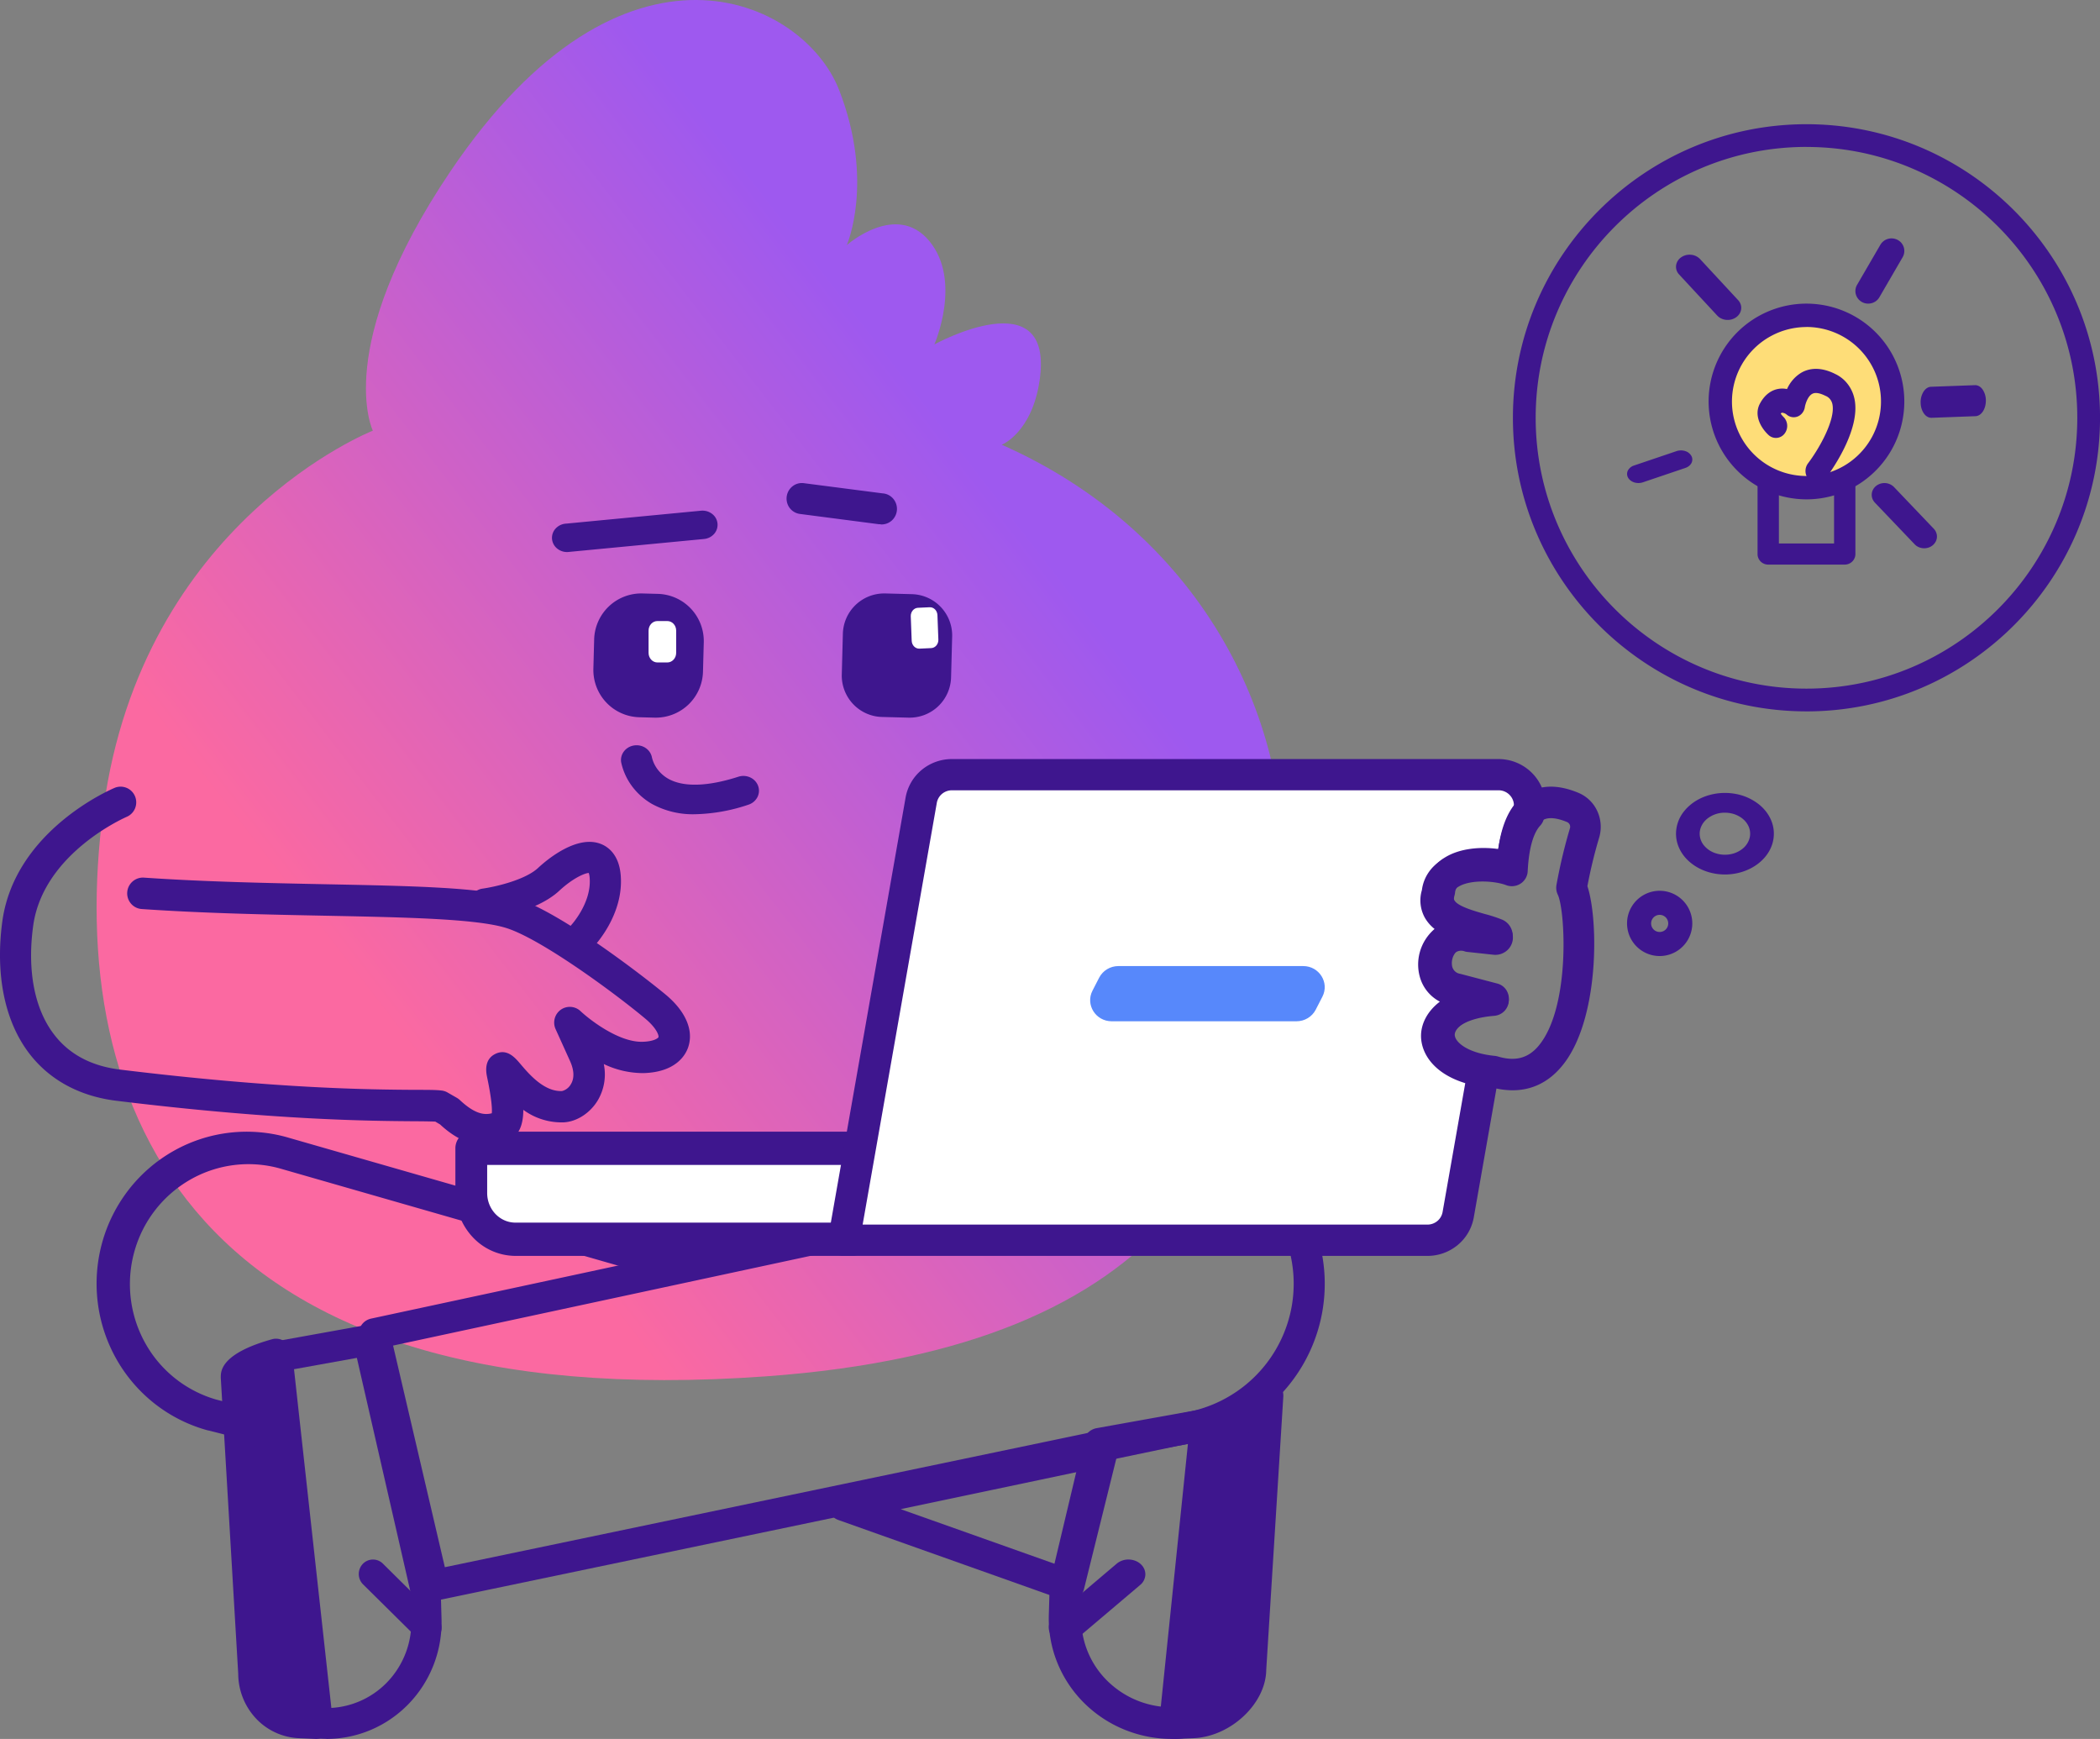 <svg xmlns="http://www.w3.org/2000/svg" fill="none" viewBox="18 43 152.18 126"><rect x="18" y="43" width="152.18" height="126" fill="#808080" stroke="none"/><path fill="url(#a)" d="M90.582 75.22h.021s2.168-.858 2.732-4.639c1.104-7.415-7.624-2.626-7.624-2.626s2.022-4.606-.367-7.49c-2.39-2.884-5.98.295-5.98.295s2.02-4.604-.554-11.233c-2.574-6.63-15.613-12.741-28.175 5.897-8.598 12.745-5.616 18.782-5.616 18.782s-16.7 6.544-19.52 27.379c-2.954 21.833 6.48 44.15 48.03 41.141 29.524-2.141 36.45-16.837 37.43-35.686.641-12.321-6.213-25.558-20.377-31.82Z"></path><path fill="#3E168E" d="M95.457 159a1.16 1.16 0 0 1-.379-.066l-16.328-5.799a1.13 1.13 0 0 1-.565-.442 1.121 1.121 0 0 1 .71-1.719l18.742-3.95a1.135 1.135 0 0 1 1.324.808c.05.185.052.378.007.564l-2.415 9.746a1.13 1.13 0 0 1-1.096.858Zm-12.184-6.649 11.387 4.043 1.684-6.795-13.071 2.752ZM34.599 146.992a1.303 1.303 0 0 1-.279-.036l-1.191-.302h-.03a10.833 10.833 0 0 1-3.841-1.908 10.964 10.964 0 0 1-2.817-3.26 11.094 11.094 0 0 1-1.357-4.107 11.164 11.164 0 0 1 .313-4.319 11.058 11.058 0 0 1 1.936-3.863c.89-1.145 2-2.099 3.258-2.808a10.773 10.773 0 0 1 8.341-.947l28.21 8.104c.147.038.286.107.407.201.122.093.224.21.3.344a1.18 1.18 0 0 1 .107.893 1.16 1.16 0 0 1-.556.702 1.145 1.145 0 0 1-.885.089l-28.2-8.102a8.502 8.502 0 0 0-6.528.802 8.672 8.672 0 0 0-4.056 5.236 8.78 8.78 0 0 0 .792 6.604 8.61 8.61 0 0 0 5.176 4.104l1.177.297a1.164 1.164 0 0 1 .483 1.993c-.21.188-.481.292-.761.291v-.008h.001Z"></path><path fill="#3E168E" d="M49.385 159a1.13 1.13 0 0 1-1.097-.867l-4.259-18.239a1.11 1.11 0 0 1 .147-.853c.08-.125.185-.234.307-.32.122-.084.26-.144.407-.177l57.448-12.339a9.666 9.666 0 0 1 3.759-.04 9.653 9.653 0 0 1 3.489 1.393 9.604 9.604 0 0 1 2.687 2.616 9.543 9.543 0 0 1 1.476 3.44 11.672 11.672 0 0 1-1.668 8.82 11.79 11.79 0 0 1-7.45 5.065l-55.014 11.479a1.193 1.193 0 0 1-.232.022Zm-2.9-18.502 3.752 16.059 53.93-11.26a9.59 9.59 0 0 0 3.424-1.45 9.49 9.49 0 0 0 3.994-6.077 9.43 9.43 0 0 0-.038-3.701 7.338 7.338 0 0 0-3.187-4.637 7.41 7.41 0 0 0-5.548-1.039l-56.326 12.105Z"></path><path fill="#3E168E" d="M41.661 168.992c-.243 0-.485-.012-.728-.035a1.086 1.086 0 0 1-.674-.31 1.126 1.126 0 0 1-.326-.673l-2.926-26.553c-.031-.281.046-.562.213-.789.166-.225.412-.378.685-.427l6.592-1.188c.277-.049.562.01.797.167s.401.399.466.676l4.148 18.106c.017.073.027.146.028.221l.06 2.106a8.55 8.55 0 0 1-.564 3.312 8.47 8.47 0 0 1-1.792 2.828 8.344 8.344 0 0 1-2.736 1.899 8.24 8.24 0 0 1-3.25.668l.006-.008h.001Zm-2.355-26.782 2.707 24.543a6.11 6.11 0 0 0 4.178-2.007 6.274 6.274 0 0 0 1.615-4.39l-.056-1.995-3.889-16.971-4.554.82Z"></path><path fill="#3E168E" d="m38 141 3 27-1.244-.053a3.593 3.593 0 0 1-2.45-1.113 3.63 3.63 0 0 1-1.002-2.51L35 142.677c0-.859 3.002-1.677 3.002-1.677H38Z"></path><path fill="#3E168E" d="M40.91 169h-.045l-1.21-.053a4.53 4.53 0 0 1-3.108-1.432 4.778 4.778 0 0 1-1.284-3.243L34 142.85v-.067c0-.422 0-1.71 3.717-2.744.152-.042.31-.05.466-.024a1.083 1.083 0 0 1 .755.528c.081.139.132.294.149.455l2.907 26.755c.017.157 0 .316-.047.466a1.131 1.131 0 0 1-.595.683c-.14.064-.291.098-.446.098h.003Zm-4.71-25.939 1.245 21.106v.068a2.501 2.501 0 0 0 .645 1.686c.414.457.984.735 1.592.778l-2.617-24.076c-.301.119-.59.264-.865.438ZM48.974 162a1.01 1.01 0 0 1-.716-.296l-3.945-3.9a1.062 1.062 0 0 1-.023-1.485 1.018 1.018 0 0 1 1.455-.023l3.942 3.9a1.065 1.065 0 0 1-.14 1.624c-.17.117-.37.18-.574.18ZM105.288 146.613 103 168l1.34-.053c2.077-.083 4.363-1.965 4.363-3.913L110 144c-1.081.867-3.311 2.17-4.712 2.613Z"></path><path fill="#3E168E" d="M103.156 168.992a1.168 1.168 0 0 1-.854-.367 1.073 1.073 0 0 1-.241-.398 1.07 1.07 0 0 1-.056-.459l2.186-21.173c.022-.216.107-.419.246-.588.138-.169.324-.296.534-.365 1.162-.379 3.169-1.586 4.12-2.373a1.19 1.19 0 0 1 1.268-.151c.203.098.373.252.486.443a1.1 1.1 0 0 1 .153.63l-1.238 19.805c-.025 2.447-2.578 4.841-5.275 4.951l-1.281.053-.048-.008Zm3.267-21.507-1.984 19.208c1.443-.091 3.007-1.51 3.007-2.744v-.067l1.091-17.5c-.678.414-1.384.782-2.114 1.103Z"></path><path fill="#3E168E" d="M102.927 169a9.104 9.104 0 0 1-3.477-.688 8.942 8.942 0 0 1-2.927-1.956 8.69 8.69 0 0 1-1.916-2.915 8.525 8.525 0 0 1-.603-3.414l.064-2.17a.95.95 0 0 1 .03-.227l2.444-10.28a1.15 1.15 0 0 1 .333-.57c.166-.155.373-.259.599-.299l8.136-1.462a1.196 1.196 0 0 1 1.014.287 1.138 1.138 0 0 1 .369.965c-.368 3.183-2.201 21.472-2.22 21.655a1.137 1.137 0 0 1-.342.705 1.176 1.176 0 0 1-.726.325 6.341 6.341 0 0 1-.778.044Zm-6.513-10.955-.06 2.056a6.34 6.34 0 0 0 1.722 4.519 6.638 6.638 0 0 0 4.46 2.072c.344-3.422 1.463-14.542 1.953-19.133l-5.832 1.043-2.243 9.443Z"></path><path fill="#3E168E" d="M95.222 162c-.242 0-.48-.064-.683-.183a1.113 1.113 0 0 1-.45-.487.948.948 0 0 1-.063-.623 1.05 1.05 0 0 1 .346-.548l4.551-3.857a1.32 1.32 0 0 1 .87-.302c.326.005.636.122.862.325.226.204.35.478.345.762a1.017 1.017 0 0 1-.371.753l-4.554 3.858a1.321 1.321 0 0 1-.853.302ZM60.154 112a1.125 1.125 0 0 1-.809-1.913c.013-.012 1.55-1.641 1.384-3.505a1.406 1.406 0 0 0-.064-.33c-.312.021-1.16.384-2.136 1.29-1.681 1.561-4.905 2.034-5.266 2.082a1.13 1.13 0 0 1-1.253-.969 1.126 1.126 0 0 1 .951-1.266c.787-.107 3.047-.587 4.032-1.499.616-.578 2.792-2.414 4.535-1.745.483.184 1.313.719 1.45 2.235.263 2.903-1.92 5.184-2.012 5.278a1.129 1.129 0 0 1-.811.342h-.001Z"></path><path fill="#3E168E" d="M53.24 126c-1.617 0-2.813-1.034-3.35-1.525l-.347-.207a47.92 47.92 0 0 0-1.473-.023c-3.278-.025-10.102-.072-21.643-1.486-2.659-.326-4.84-1.51-6.305-3.425-1.79-2.338-2.472-5.738-1.953-9.579.91-6.58 7.869-9.557 8.163-9.679a1.132 1.132 0 0 1 1.454.625c.113.273.115.581.007.857-.109.276-.32.498-.59.619-.06.027-6.061 2.611-6.796 7.89-.447 3.231.086 6.029 1.504 7.879 1.101 1.448 2.712 2.299 4.783 2.554 11.413 1.396 18.149 1.448 21.387 1.469.961 0 1.54 0 1.91.049.157.016.31.065.446.145l.688.395c.073.045.142.097.205.155 1.07 1.001 1.757 1.097 2.31.953.027-.29 0-.983-.334-2.585-.068-.319-.273-1.287.58-1.712.855-.424 1.443.272 1.832.73.6.706 1.712 2.023 3.015 1.955a1.028 1.028 0 0 0 .638-.497c.261-.43.238-1.008-.06-1.67l-1.05-2.322a1.146 1.146 0 0 1 .372-1.398 1.132 1.132 0 0 1 1.438.1c.659.621 2.722 2.219 4.413 2.219h.065c.878-.021 1.151-.284 1.167-.333.04-.112-.113-.638-.947-1.338-2.293-1.917-7.62-5.82-10.113-6.583-2.16-.661-7.25-.765-13.14-.882-4.12-.081-8.782-.176-13.242-.483a1.12 1.12 0 0 1-.778-.388 1.142 1.142 0 0 1 .932-1.888c4.405.303 9.04.395 13.133.479 6.31.125 11.293.225 13.754.975 3.295 1.01 9.442 5.795 10.915 7.016 1.472 1.221 2.058 2.62 1.636 3.833-.186.54-.877 1.802-3.251 1.862a6.635 6.635 0 0 1-2.86-.657 3.695 3.695 0 0 1-.439 2.636c-.551.914-1.515 1.539-2.455 1.588a4.679 4.679 0 0 1-2.939-.907c0 1.034-.281 1.922-1.183 2.275a4.077 4.077 0 0 1-1.502.309h.003Z"></path><path fill="#fff" d="M79.894 133H55.23c-.856 0-1.678-.375-2.283-1.041a3.748 3.748 0 0 1-.946-2.514V126h29l-1.107 7h.001Z"></path><path fill="#3E168E" d="M79.754 134H55.35a4.261 4.261 0 0 1-3.073-1.335A4.673 4.673 0 0 1 51 129.448v-3.243c0-.32.121-.627.337-.853.216-.225.509-.352.814-.352h28.697c.168 0 .334.037.486.112.152.075.287.183.395.317a1.239 1.239 0 0 1 .253.981L80.889 133c-.046.28-.186.534-.393.717-.208.182-.47.283-.742.283h.001Zm-26.45-6.59v2.038c0 .568.217 1.111.6 1.513.384.402.904.628 1.446.628h23.447l.693-4.179H53.304Z"></path><path fill="#fff" d="m126.377 115.473-2.765-.721c-2.548-.653-1.472-4.685 1.058-3.947l1.862.208a.116.116 0 0 0 .079-.02.122.122 0 0 0-.012-.21c-1.355-.574-4.874-.831-4.2-3.131.217-2.272 3.803-2.25 5.328-1.651.091-1.869.471-3.261 1.187-4.053l.054-.311a2.3 2.3 0 0 0-.045-.973 2.25 2.25 0 0 0-1.211-1.453 2.212 2.212 0 0 0-.941-.211H87.728c-.527 0-1.036.189-1.437.53a2.258 2.258 0 0 0-.763 1.34L80 133h41.695c.526 0 1.035-.187 1.436-.53a2.26 2.26 0 0 0 .761-1.339l1.803-10.469c-4.631-.794-4.45-4.765.682-5.189Z"></path><path fill="#3E168E" d="M121.442 134H79.147a1.156 1.156 0 0 1-.877-.403 1.146 1.146 0 0 1-.23-.435 1.138 1.138 0 0 1-.023-.489l5.608-31.88a3.356 3.356 0 0 1 1.163-2.004A3.433 3.433 0 0 1 86.986 98h39.605a3.423 3.423 0 0 1 2.607 1.201 3.345 3.345 0 0 1 .752 2.744l-.055.308a1.115 1.115 0 0 1-.283.572c-.357.385-.804 1.274-.905 3.312a1.134 1.134 0 0 1-.523.893 1.167 1.167 0 0 1-1.038.107c-.818-.314-2.57-.427-3.451.109a.719.719 0 0 0-.277.239.717.717 0 0 0-.119.344c-.007.07-.023.139-.044.206-.069.235-.025.317 0 .343.246.433 1.537.78 2.296.987.445.11.883.248 1.311.411.025.013.052.024.077.038.265.133.474.354.592.624a1.24 1.24 0 0 1-.468 1.541 1.276 1.276 0 0 1-.842.2l-1.889-.205a.955.955 0 0 1-.19-.038.72.72 0 0 0-.759.153 1.178 1.178 0 0 0-.295 1.072.721.721 0 0 0 .215.34.72.72 0 0 0 .368.168l2.802.708a1.128 1.128 0 0 1 .527 1.9c-.192.19-.446.305-.716.328-2.159.175-2.994.975-3.014 1.443-.019.411.626 1.162 2.418 1.465.301.05.569.218.745.463.176.246.246.551.194.848l-1.827 10.387a3.352 3.352 0 0 1-1.164 2 3.428 3.428 0 0 1-2.194.789Zm-40.93-2.268h40.93c.263 0 .516-.091.718-.258.201-.167.335-.399.38-.655l1.642-9.335c-2.423-.743-3.257-2.307-3.203-3.539.036-.784.441-1.665 1.364-2.367a2.888 2.888 0 0 1-1.46-1.823 3.36 3.36 0 0 1 .005-1.758 3.398 3.398 0 0 1 1.072-1.686 2.856 2.856 0 0 1-.712-.825 2.593 2.593 0 0 1-.208-1.989 2.91 2.91 0 0 1 .471-1.262c.253-.379.592-.696.988-.925 1.166-.709 2.759-.808 4.049-.635.193-1.335.571-2.361 1.146-3.109v-.013a1.09 1.09 0 0 0-.246-.896 1.117 1.117 0 0 0-.852-.394h-39.61c-.263 0-.517.091-.719.258a1.101 1.101 0 0 0-.38.655l-5.374 30.556Z"></path><path fill="#fff" d="M112.941 117h-13.28c-1.04 0-1.822-.519-1.633-1.081l.398-1.173c.146-.432.834-.746 1.634-.746h13.28c1.041 0 1.822.519 1.631 1.081l-.397 1.175c-.146.433-.83.744-1.633.744Z"></path><path fill="#5788FB" d="M97.653 113.84c.267-.515.804-.84 1.393-.84h13.394c1.16 0 1.914 1.201 1.39 2.219l-.484.941c-.265.515-.803.84-1.392.84H98.561c-1.162 0-1.915-1.201-1.392-2.219l.484-.941Z"></path><path fill="#3E168E" d="M65.145 87.03 64.01 87a1.903 1.903 0 0 0-1.954 1.854l-.056 2.161a1.906 1.906 0 0 0 1.854 1.956l1.134.028a1.904 1.904 0 0 0 1.954-1.853l.056-2.161a1.905 1.905 0 0 0-1.854-1.955Z"></path><path fill="#3E168E" d="M65.534 95h-.092l-1.119-.03a3.415 3.415 0 0 1-2.385-1.066A3.429 3.429 0 0 1 61 91.461l.057-2.13a3.423 3.423 0 0 1 1.062-2.39 3.408 3.408 0 0 1 2.438-.94l1.117.03a3.418 3.418 0 0 1 2.388 1.065A3.424 3.424 0 0 1 69 89.54l-.057 2.13A3.42 3.42 0 0 1 65.531 95h.005-.002Zm-1.064-5.92a.33.33 0 0 0-.232.095.326.326 0 0 0-.104.236l-.057 2.129a.347.347 0 0 0 .094.241c.03.033.067.058.107.077a.34.34 0 0 0 .13.029l1.117.03a.343.343 0 0 0 .129-.022.31.31 0 0 0 .11-.071.337.337 0 0 0 .106-.236l.057-2.131a.372.372 0 0 0-.022-.13.351.351 0 0 0-.179-.186.3.3 0 0 0-.129-.029l-1.117-.032h-.011.001ZM84.564 87.053l-1.972-.052a1.475 1.475 0 0 0-1.513 1.436l-.078 2.996a1.474 1.474 0 0 0 1.434 1.514l1.972.052a1.476 1.476 0 0 0 1.514-1.436l.078-2.995a1.476 1.476 0 0 0-1.435-1.515Z"></path><path fill="#3E168E" d="M83.934 95h-.08l-1.944-.05a2.982 2.982 0 0 1-2.088-.935 3.003 3.003 0 0 1-.821-2.14l.079-2.959A2.997 2.997 0 0 1 82.066 86h.08l1.944.052A2.997 2.997 0 0 1 87 89.126l-.079 2.957A3 3 0 0 1 83.934 95Zm-1.87-3.125 1.786.047.074-2.8-1.788-.047-.072 2.8Z"></path><path fill="#fff" d="M66.36 88h-.72c-.353 0-.64.31-.64.693v1.613c0 .383.287.694.64.694h.72c.353 0 .64-.311.64-.694v-1.613c0-.383-.287-.693-.64-.693ZM85.371 87l-.853.04c-.298.014-.53.291-.518.62l.067 1.768c.012.329.264.585.562.572l.853-.04c.298-.014.53-.291.518-.62l-.067-1.767c-.012-.33-.264-.586-.562-.572Z"></path><path fill="#3E168E" d="M68.354 101.998a6.158 6.158 0 0 1-3.107-.745 4.773 4.773 0 0 1-1.447-1.285 4.495 4.495 0 0 1-.785-1.726c-.048-.28.023-.568.199-.797.175-.231.44-.386.736-.431.296-.045.6.022.842.188.243.166.407.417.455.698.08.319.229.62.434.883.207.265.466.487.764.654 1.103.611 2.858.554 5.076-.161.282-.088.589-.066.855.06.265.126.468.346.563.612.096.266.078.557-.051.811a1.107 1.107 0 0 1-.637.542 12.83 12.83 0 0 1-3.897.697ZM59.145 82.999a1.129 1.129 0 0 1-.786-.266 1.009 1.009 0 0 1-.358-.712.996.996 0 0 1 .281-.743c.195-.203.465-.324.754-.338l9.764-.935c.288-.027.576.054.799.226a.993.993 0 0 1 .156 1.449 1.113 1.113 0 0 1-.734.374l-9.765.935-.111.01ZM81.818 80.982a1.485 1.485 0 0 1-.144 0l-5.684-.74a1.11 1.11 0 0 1-.95-.817 1.133 1.133 0 0 1 .4-1.196 1.09 1.09 0 0 1 .83-.217l5.687.736c.294.018.57.155.765.38a1.138 1.138 0 0 1-.098 1.59c-.223.197-.511.298-.806.28v-.016ZM127.612 122a5.822 5.822 0 0 1-1.594-.234c-3.336-.361-4.83-2.163-4.812-3.806 0-.829.389-1.759 1.312-2.486a2.844 2.844 0 0 1-.89-.763 2.946 2.946 0 0 1-.519-1.067 3.533 3.533 0 0 1 .006-1.766 3.463 3.463 0 0 1 1.033-1.696 2.867 2.867 0 0 1-.686-.829 2.702 2.702 0 0 1-.201-1.998c.055-.454.21-.888.455-1.269a2.93 2.93 0 0 1 .953-.93c1.124-.712 2.661-.812 3.904-.638.272-1.976.932-3.288 2.013-3.992 1.033-.677 2.323-.7 3.823-.068a2.609 2.609 0 0 1 1.354 1.34 2.73 2.73 0 0 1 .112 1.929 34.641 34.641 0 0 0-.841 3.484c.825 2.497.861 9.723-1.812 12.995-.965 1.19-2.195 1.794-3.61 1.794Zm-3.801-8.441 2.701.709c.253.067.476.224.628.443.15.22.222.488.201.756-.023.27-.136.521-.322.712-.185.19-.43.306-.691.329-2 .17-2.906.959-2.907 1.467-.003.508.897 1.336 2.909 1.533.069.007.136.02.201.039 1.282.385 2.235.13 2.997-.806 2.287-2.801 1.907-9.771 1.36-10.914a1.171 1.171 0 0 1-.094-.717c.249-1.378.572-2.74.97-4.079a.375.375 0 0 0-.192-.461c-.805-.337-1.418-.376-1.811-.12-.392.258-.984 1.011-1.105 3.535a1.15 1.15 0 0 1-.502.898 1.074 1.074 0 0 1-1.003.107c-.789-.315-2.477-.429-3.326.11a.707.707 0 0 0-.383.586c-.008.071-.021.14-.042.207-.066.236-.024.319 0 .345.237.436 1.481.784 2.214.992.429.11.851.249 1.263.414.025.012.051.023.075.037.256.134.458.356.571.628a1.3 1.3 0 0 1 .047.859 1.258 1.258 0 0 1-.498.69c-.24.164-.527.234-.813.201l-1.821-.207a.826.826 0 0 1-.183-.037.667.667 0 0 0-.732.154 1.18 1.18 0 0 0-.273.502 1.228 1.228 0 0 0-.011.575c.035.131.107.25.207.342.1.09.222.149.355.169l.01.002ZM146.136 83.91h5.545c.205 0 .402-.081.547-.224a.758.758 0 0 0 .227-.54v-5.565a.758.758 0 0 0-.227-.54.778.778 0 0 0-1.094 0 .757.757 0 0 0-.226.54v4.801h-3.997V77.86a.757.757 0 0 0-.227-.54.778.778 0 0 0-1.094 0 .756.756 0 0 0-.226.54v5.287c0 .203.081.396.226.54a.78.78 0 0 0 .547.223h-.001Z"></path><path fill="#FEDD78" d="M148.909 78A5.908 5.908 0 0 1 143 72.09a5.909 5.909 0 1 1 11.818 0 5.91 5.91 0 0 1-5.909 5.91Z"></path><path fill="#3E168E" d="M148.908 79.182a7.09 7.09 0 0 0 6.552-4.377 7.095 7.095 0 0 0-1.537-7.728 7.095 7.095 0 0 0-7.728-1.537 7.087 7.087 0 0 0-2.298 11.563 7.102 7.102 0 0 0 5.012 2.079h-.001Zm0-12.49a5.408 5.408 0 0 1 4.991 3.334 5.4 5.4 0 1 1-10.39 2.065 5.405 5.405 0 0 1 5.399-5.395v-.004Z"></path><path fill="#3E168E" d="M149.666 77.982a.772.772 0 0 0 .352-.082.82.82 0 0 0 .283-.235c.267-.35 2.58-3.483 2.084-5.774a2.638 2.638 0 0 0-.495-1.071 2.44 2.44 0 0 0-.893-.72c-1.147-.579-1.961-.377-2.441-.107-.461.273-.831.69-1.057 1.198a1.668 1.668 0 0 0-.688 0c-.37.077-.892.327-1.284 1.07-.432.828.068 1.731.628 2.255a.785.785 0 0 0 1.156-.082.917.917 0 0 0-.077-1.233 1.377 1.377 0 0 1-.188-.23.19.19 0 0 1 .08-.067.595.595 0 0 1 .356.143.78.78 0 0 0 .801.127.818.818 0 0 0 .339-.268.898.898 0 0 0 .17-.411c.03-.185.195-.773.53-.954.272-.158.68 0 .973.144a.777.777 0 0 1 .318.232.86.86 0 0 1 .175.366c.238 1.112-.955 3.22-1.765 4.288a.922.922 0 0 0-.106.93c.067.15.172.276.304.365a.788.788 0 0 0 .439.134l.006-.018ZM153.383 65a.948.948 0 0 0 .466-.122.912.912 0 0 0 .341-.335l1.687-2.904a.902.902 0 0 0-.343-1.245.94.94 0 0 0-1.267.337l-1.687 2.902a.894.894 0 0 0-.094.691.925.925 0 0 0 .896.676h.001ZM157.961 73.273h.02l3.169-.117c.204-.004.398-.126.541-.339.142-.213.22-.5.218-.798a1.411 1.411 0 0 0-.232-.791c-.146-.209-.343-.323-.547-.319h-.02l-3.168.116c-.204.004-.398.125-.541.339a1.43 1.43 0 0 0-.219.798c.002.298.086.582.232.79.145.21.342.324.546.32h.001ZM157.441 82.727a.978.978 0 0 0 .501-.136.888.888 0 0 0 .341-.367.794.794 0 0 0 .07-.48.832.832 0 0 0-.223-.437l-2.879-3.018a.977.977 0 0 0-1.303-.074.86.86 0 0 0-.218.265.805.805 0 0 0-.043.654c.04.106.101.203.182.288l2.879 3.016a.909.909 0 0 0 .313.214c.12.05.249.075.38.075ZM143.197 66.182c.187 0 .37-.048.527-.137a.924.924 0 0 0 .364-.366.792.792 0 0 0 .086-.483.823.823 0 0 0-.217-.448l-2.758-2.975a1.026 1.026 0 0 0-.665-.314 1.067 1.067 0 0 0-.721.196.853.853 0 0 0-.354.592.811.811 0 0 0 .221.642l2.76 2.974c.092.1.208.18.339.236.131.055.274.083.419.083h-.001ZM136.732 78c.11 0 .218-.017.318-.051l3.095-1.047c.198-.07.353-.199.433-.36a.54.54 0 0 0-.006-.5.76.76 0 0 0-.441-.355 1.013 1.013 0 0 0-.623-.004l-3.095 1.047a.78.78 0 0 0-.408.3.55.55 0 0 0-.08.44c.037.15.138.284.285.38.147.098.331.15.521.15h.001Z"></path><path fill="#3E168E" d="M148.909 94.546c11.73 0 21.273-9.545 21.273-21.274 0-11.728-9.543-21.272-21.273-21.272-11.729 0-21.273 9.545-21.273 21.272 0 11.728 9.542 21.273 21.273 21.273Zm0-40.898c10.821 0 19.625 8.804 19.625 19.624 0 10.82-8.805 19.625-19.625 19.625s-19.624-8.804-19.624-19.625c0-10.82 8.802-19.627 19.624-19.627v.003ZM142.999 106.364c.702 0 1.387-.174 1.97-.499.583-.324 1.038-.785 1.307-1.325.268-.54.338-1.134.202-1.707-.137-.574-.475-1.1-.971-1.514a3.824 3.824 0 0 0-1.815-.808 4.218 4.218 0 0 0-2.049.168c-.648.224-1.201.603-1.591 1.089a2.613 2.613 0 0 0-.597 1.641c0 .784.374 1.534 1.04 2.088.665.554 1.565.866 2.506.867h-.002Zm0-4.478c.361 0 .715.089 1.016.257.301.166.535.405.674.683.138.278.174.585.103.88a1.467 1.467 0 0 1-.5.78 1.97 1.97 0 0 1-.937.417 2.159 2.159 0 0 1-1.056-.087 1.794 1.794 0 0 1-.821-.561 1.346 1.346 0 0 1-.308-.846c.001-.404.194-.791.536-1.077a2.03 2.03 0 0 1 1.292-.446h.001ZM138.272 112.273a2.364 2.364 0 1 0-.003-4.728 2.364 2.364 0 0 0 .004 4.728h-.001Zm0-2.984a.622.622 0 0 1 .608.741.615.615 0 0 1-.487.487.617.617 0 0 1-.741-.607.62.62 0 0 1 .62-.621Z"></path><defs><linearGradient id="a" x1="-5.868" x2="129.976" y1="156.295" y2="51.485" gradientUnits="userSpaceOnUse"><stop offset=".38" stop-color="#FB69A1"></stop><stop offset=".72" stop-color="#9E59EF"></stop></linearGradient></defs></svg>